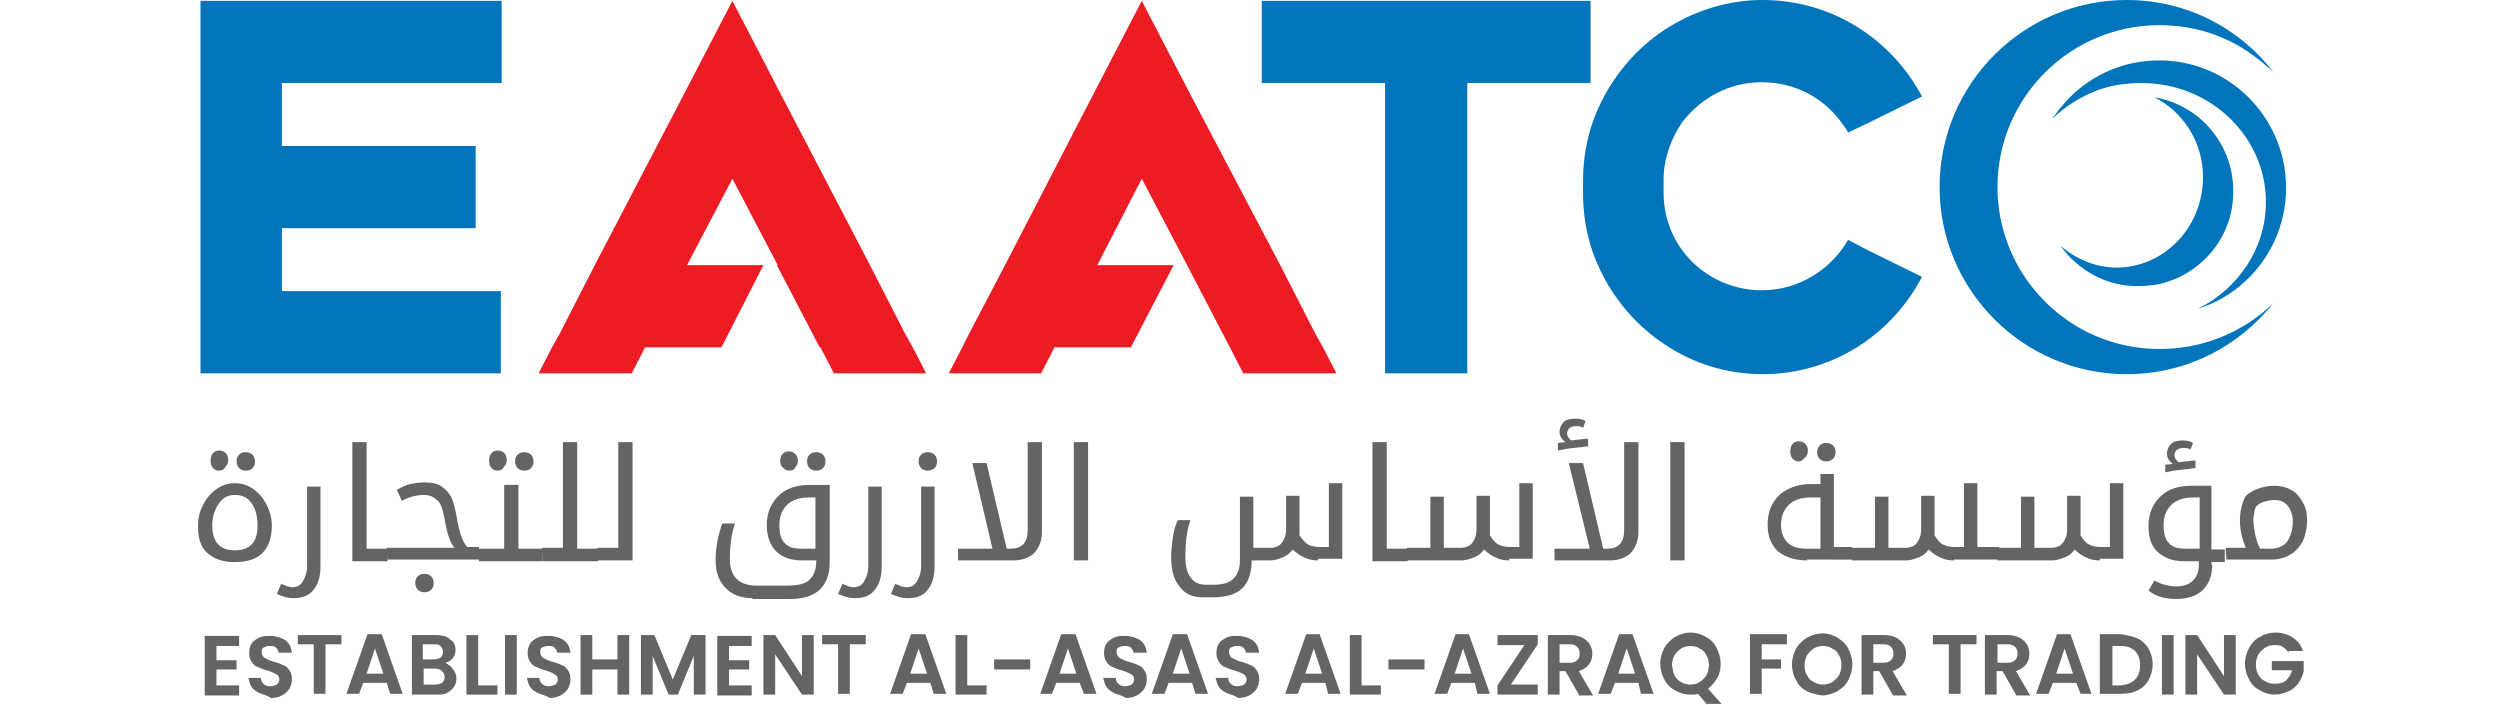 <?xml version="1.0" encoding="utf-8"?>
<!-- Generator: Adobe Illustrator 25.4.1, SVG Export Plug-In . SVG Version: 6.00 Build 0)  -->
<svg version="1.1" id="Layer_1" xmlns="http://www.w3.org/2000/svg" xmlns:xlink="http://www.w3.org/1999/xlink" x="0px" y="0px"
	 width="298px" height="84px" viewBox="0 0 298 84" style="enable-background:new 0 0 298 84;" xml:space="preserve">
<style type="text/css">
	.st0{fill:#636466;}
	.st1{fill:#0075BC;}
	.st2{fill:none;}
	.st3{fill:#ED1C24;}
</style>
<g id="XMLID_3_">
	<g id="XMLID_1_">
		<g id="XMLID_20_">
			<path id="XMLID_305_" class="st0" d="M25.8,76.9v1.8h2.4v1.1h-2.4v1.9h2.7v1.2h-4.1v-7.1h4.1v1.2H25.8z"/>
			<path id="XMLID_307_" class="st0" d="M30.9,82.6c-0.4-0.2-0.7-0.4-0.9-0.7c-0.2-0.3-0.3-0.7-0.4-1.1h1.5c0,0.3,0.1,0.5,0.3,0.7
				c0.2,0.2,0.4,0.3,0.8,0.3c0.3,0,0.6-0.1,0.8-0.2c0.2-0.2,0.3-0.4,0.3-0.6c0-0.2-0.1-0.4-0.2-0.5c-0.1-0.1-0.3-0.2-0.5-0.3
				c-0.2-0.1-0.5-0.2-0.8-0.3c-0.5-0.1-0.8-0.3-1.1-0.4c-0.3-0.1-0.5-0.3-0.7-0.6c-0.2-0.3-0.3-0.6-0.3-1.1c0-0.4,0.1-0.8,0.3-1.1
				c0.2-0.3,0.5-0.5,0.9-0.7c0.4-0.2,0.8-0.2,1.3-0.2c0.7,0,1.3,0.2,1.8,0.5c0.5,0.4,0.7,0.8,0.8,1.5h-1.6c0-0.2-0.1-0.4-0.3-0.6
				c-0.2-0.2-0.4-0.2-0.8-0.2c-0.3,0-0.5,0.1-0.7,0.2c-0.2,0.1-0.2,0.3-0.2,0.6c0,0.2,0.1,0.3,0.2,0.5c0.1,0.1,0.3,0.2,0.5,0.3
				c0.2,0.1,0.4,0.2,0.8,0.3c0.5,0.1,0.8,0.3,1.1,0.4c0.3,0.1,0.5,0.3,0.7,0.6c0.2,0.3,0.3,0.6,0.3,1.1c0,0.4-0.1,0.7-0.3,1.1
				c-0.2,0.3-0.5,0.6-0.9,0.8c-0.4,0.2-0.8,0.3-1.3,0.3C31.7,82.8,31.3,82.8,30.9,82.6z"/>
			<path id="XMLID_309_" class="st0" d="M40.7,75.7v1.1h-1.9v5.9h-1.4v-5.9h-1.9v-1.1H40.7z"/>
			<path id="XMLID_311_" class="st0" d="M46.1,81.4h-2.8l-0.5,1.3h-1.5l2.5-7.1h1.7l2.5,7.1h-1.5L46.1,81.4z M45.7,80.3l-1-3l-1,3
				H45.7z"/>
			<path id="XMLID_314_" class="st0" d="M54,79.8c0.3,0.3,0.4,0.7,0.4,1.1c0,0.4-0.1,0.7-0.3,1s-0.5,0.5-0.8,0.7
				c-0.4,0.2-0.8,0.2-1.2,0.2h-3v-7.1h2.9c0.5,0,0.9,0.1,1.2,0.2c0.3,0.2,0.6,0.4,0.8,0.6c0.2,0.3,0.3,0.6,0.3,0.9
				c0,0.4-0.1,0.8-0.3,1c-0.2,0.3-0.5,0.5-0.9,0.6C53.4,79.2,53.8,79.4,54,79.8z M50.4,78.6h1.3c0.3,0,0.6-0.1,0.8-0.2
				c0.2-0.2,0.3-0.4,0.3-0.7c0-0.3-0.1-0.5-0.3-0.7c-0.2-0.2-0.4-0.2-0.8-0.2h-1.3V78.6z M52.7,81.4c0.2-0.2,0.3-0.4,0.3-0.7
				c0-0.3-0.1-0.5-0.3-0.7c-0.2-0.2-0.5-0.3-0.8-0.3h-1.4v1.9h1.4C52.2,81.6,52.5,81.5,52.7,81.4z"/>
			<path id="XMLID_318_" class="st0" d="M57,81.7h2.3v1.1h-3.7v-7.1H57V81.7z"/>
			<path id="XMLID_320_" class="st0" d="M61.6,75.7v7.1h-1.4v-7.1H61.6z"/>
			<path id="XMLID_322_" class="st0" d="M64.1,82.6c-0.4-0.2-0.7-0.4-0.9-0.7c-0.2-0.3-0.3-0.7-0.4-1.1h1.5c0,0.3,0.1,0.5,0.3,0.7
				c0.2,0.2,0.4,0.3,0.8,0.3c0.3,0,0.6-0.1,0.8-0.2c0.2-0.2,0.3-0.4,0.3-0.6c0-0.2-0.1-0.4-0.2-0.5c-0.1-0.1-0.3-0.2-0.5-0.3
				c-0.2-0.1-0.5-0.2-0.8-0.3c-0.5-0.1-0.8-0.3-1.1-0.4c-0.3-0.1-0.5-0.3-0.7-0.6c-0.2-0.3-0.3-0.6-0.3-1.1c0-0.4,0.1-0.8,0.3-1.1
				c0.2-0.3,0.5-0.5,0.9-0.7c0.4-0.2,0.8-0.2,1.3-0.2c0.7,0,1.3,0.2,1.8,0.5c0.5,0.4,0.7,0.8,0.8,1.5h-1.6c0-0.2-0.1-0.4-0.3-0.6
				c-0.2-0.2-0.4-0.2-0.8-0.2c-0.3,0-0.5,0.1-0.7,0.2c-0.2,0.1-0.2,0.3-0.2,0.6c0,0.2,0.1,0.3,0.2,0.5c0.1,0.1,0.3,0.2,0.5,0.3
				c0.2,0.1,0.4,0.2,0.8,0.3c0.5,0.1,0.8,0.3,1.1,0.4c0.3,0.1,0.5,0.3,0.7,0.6c0.2,0.3,0.3,0.6,0.3,1.1c0,0.4-0.1,0.7-0.3,1.1
				c-0.2,0.3-0.5,0.6-0.9,0.8c-0.4,0.2-0.8,0.3-1.3,0.3C64.9,82.8,64.5,82.8,64.1,82.6z"/>
			<path id="XMLID_324_" class="st0" d="M75,75.7v7.1h-1.4v-3h-3v3h-1.4v-7.1h1.4v2.9h3v-2.9H75z"/>
			<path id="XMLID_326_" class="st0" d="M84.1,75.7v7.1h-1.4v-4.6l-1.9,4.6h-1.1l-1.9-4.6v4.6h-1.4v-7.1H78l2.2,5.3l2.2-5.3H84.1z"
				/>
			<path id="XMLID_328_" class="st0" d="M86.9,76.9v1.8h2.4v1.1h-2.4v1.9h2.7v1.2h-4.1v-7.1h4.1v1.2H86.9z"/>
			<path id="XMLID_330_" class="st0" d="M97,82.8h-1.4l-3.2-4.8v4.8h-1.4v-7.1h1.4l3.2,4.9v-4.9H97V82.8z"/>
			<path id="XMLID_332_" class="st0" d="M103.2,75.7v1.1h-1.9v5.9h-1.4v-5.9H98v-1.1H103.2z"/>
			<path id="XMLID_334_" class="st0" d="M110.9,81.4h-2.8l-0.5,1.3h-1.5l2.5-7.1h1.7l2.5,7.1h-1.5L110.9,81.4z M110.5,80.3l-1-3
				l-1,3H110.5z"/>
			<path id="XMLID_337_" class="st0" d="M115.3,81.7h2.3v1.1h-3.7v-7.1h1.4V81.7z"/>
			<path id="XMLID_339_" class="st0" d="M122.8,78.6v1.2h-4.3v-1.2H122.8z"/>
			<path id="XMLID_341_" class="st0" d="M128.7,81.4h-2.8l-0.5,1.3H124l2.5-7.1h1.7l2.5,7.1h-1.5L128.7,81.4z M128.3,80.3l-1-3l-1,3
				H128.3z"/>
			<path id="XMLID_344_" class="st0" d="M132.8,82.6c-0.4-0.2-0.7-0.4-0.9-0.7c-0.2-0.3-0.3-0.7-0.4-1.1h1.5c0,0.3,0.1,0.5,0.3,0.7
				c0.2,0.2,0.4,0.3,0.8,0.3c0.3,0,0.6-0.1,0.8-0.2c0.2-0.2,0.3-0.4,0.3-0.6c0-0.2-0.1-0.4-0.2-0.5c-0.1-0.1-0.3-0.2-0.5-0.3
				c-0.2-0.1-0.5-0.2-0.8-0.3c-0.5-0.1-0.8-0.3-1.1-0.4c-0.3-0.1-0.5-0.3-0.7-0.6s-0.3-0.6-0.3-1.1c0-0.4,0.1-0.8,0.3-1.1
				c0.2-0.3,0.5-0.5,0.9-0.7c0.4-0.2,0.8-0.2,1.3-0.2c0.7,0,1.3,0.2,1.8,0.5c0.5,0.4,0.7,0.8,0.8,1.5h-1.6c0-0.2-0.1-0.4-0.3-0.6
				c-0.2-0.2-0.4-0.2-0.8-0.2c-0.3,0-0.5,0.1-0.7,0.2c-0.2,0.1-0.2,0.3-0.2,0.6c0,0.2,0.1,0.3,0.2,0.5c0.1,0.1,0.3,0.2,0.5,0.3
				c0.2,0.1,0.4,0.2,0.8,0.3c0.5,0.1,0.8,0.3,1.1,0.4c0.3,0.1,0.5,0.3,0.7,0.6c0.2,0.3,0.3,0.6,0.3,1.1c0,0.4-0.1,0.7-0.3,1.1
				c-0.2,0.3-0.5,0.6-0.9,0.8c-0.4,0.2-0.8,0.3-1.3,0.3C133.6,82.8,133.1,82.8,132.8,82.6z"/>
			<path id="XMLID_346_" class="st0" d="M142.1,81.4h-2.8l-0.5,1.3h-1.5l2.5-7.1h1.7l2.5,7.1h-1.5L142.1,81.4z M141.8,80.3l-1-3
				l-1,3H141.8z"/>
			<path id="XMLID_349_" class="st0" d="M146.2,82.6c-0.4-0.2-0.7-0.4-0.9-0.7c-0.2-0.3-0.3-0.7-0.4-1.1h1.5c0,0.3,0.1,0.5,0.3,0.7
				c0.2,0.2,0.4,0.3,0.8,0.3c0.3,0,0.6-0.1,0.8-0.2c0.2-0.2,0.3-0.4,0.3-0.6c0-0.2-0.1-0.4-0.2-0.5c-0.1-0.1-0.3-0.2-0.5-0.3
				c-0.2-0.1-0.5-0.2-0.8-0.3c-0.5-0.1-0.8-0.3-1.1-0.4c-0.3-0.1-0.5-0.3-0.7-0.6s-0.3-0.6-0.3-1.1c0-0.4,0.1-0.8,0.3-1.1
				c0.2-0.3,0.5-0.5,0.9-0.7c0.4-0.2,0.8-0.2,1.3-0.2c0.7,0,1.3,0.2,1.8,0.5c0.5,0.4,0.7,0.8,0.8,1.5h-1.6c0-0.2-0.1-0.4-0.3-0.6
				c-0.2-0.2-0.4-0.2-0.8-0.2c-0.3,0-0.5,0.1-0.7,0.2c-0.2,0.1-0.2,0.3-0.2,0.6c0,0.2,0.1,0.3,0.2,0.5c0.1,0.1,0.3,0.2,0.5,0.3
				c0.2,0.1,0.4,0.2,0.8,0.3c0.5,0.1,0.8,0.3,1.1,0.4c0.3,0.1,0.5,0.3,0.7,0.6c0.2,0.3,0.3,0.6,0.3,1.1c0,0.4-0.1,0.7-0.3,1.1
				c-0.2,0.3-0.5,0.6-0.9,0.8c-0.4,0.2-0.8,0.3-1.3,0.3C147,82.8,146.6,82.8,146.2,82.6z"/>
			<path id="XMLID_351_" class="st0" d="M158,81.4h-2.8l-0.5,1.3h-1.5l2.5-7.1h1.6l2.5,7.1h-1.5L158,81.4z M157.6,80.3l-1-3l-1,3
				H157.6z"/>
			<path id="XMLID_354_" class="st0" d="M162.3,81.7h2.3v1.1h-3.7v-7.1h1.4V81.7z"/>
			<path id="XMLID_356_" class="st0" d="M169.8,78.6v1.2h-4.3v-1.2H169.8z"/>
			<path id="XMLID_358_" class="st0" d="M175.8,81.4h-2.8l-0.5,1.3H171l2.5-7.1h1.6l2.5,7.1h-1.5L175.8,81.4z M175.4,80.3l-1-3l-1,3
				H175.4z"/>
			<path id="XMLID_361_" class="st0" d="M180.1,81.6h3.2v1.2h-4.8v-1.1l3.2-4.8h-3.2v-1.2h4.8v1.1L180.1,81.6z"/>
			<path id="XMLID_363_" class="st0" d="M188.2,82.8l-1.6-2.8h-0.7v2.8h-1.4v-7.1h2.7c0.5,0,1,0.1,1.4,0.3c0.4,0.2,0.7,0.5,0.9,0.8
				c0.2,0.3,0.3,0.7,0.3,1.1c0,0.5-0.1,0.9-0.4,1.3c-0.3,0.4-0.7,0.6-1.2,0.8l1.7,2.9H188.2z M185.9,79h1.2c0.4,0,0.7-0.1,0.9-0.3
				c0.2-0.2,0.3-0.4,0.3-0.8c0-0.3-0.1-0.6-0.3-0.8c-0.2-0.2-0.5-0.3-0.9-0.3h-1.2V79z"/>
			<path id="XMLID_366_" class="st0" d="M195.3,81.4h-2.8l-0.5,1.3h-1.5l2.5-7.1h1.6l2.5,7.1h-1.5L195.3,81.4z M194.9,80.3l-1-3
				l-1,3H194.9z"/>
			<path id="XMLID_369_" class="st0" d="M203.5,84l-1.1-1.3c-0.3,0.1-0.6,0.1-0.9,0.1c-0.7,0-1.3-0.2-1.8-0.5
				c-0.6-0.3-1-0.7-1.3-1.3c-0.3-0.5-0.5-1.2-0.5-1.9c0-0.7,0.2-1.3,0.5-1.9c0.3-0.5,0.8-1,1.3-1.3c0.6-0.3,1.2-0.5,1.8-0.5
				c0.7,0,1.3,0.2,1.8,0.5c0.6,0.3,1,0.7,1.3,1.3c0.3,0.6,0.5,1.2,0.5,1.9c0,0.6-0.1,1.2-0.4,1.7c-0.3,0.5-0.6,0.9-1.1,1.3l1.6,1.8
				H203.5z M199.6,80.5c0.2,0.4,0.4,0.6,0.8,0.8c0.3,0.2,0.7,0.3,1.1,0.3c0.4,0,0.8-0.1,1.1-0.3c0.3-0.2,0.6-0.5,0.8-0.8
				c0.2-0.4,0.3-0.8,0.3-1.2c0-0.5-0.1-0.9-0.3-1.2c-0.2-0.4-0.4-0.6-0.8-0.8c-0.3-0.2-0.7-0.3-1.1-0.3c-0.4,0-0.8,0.1-1.1,0.3
				c-0.3,0.2-0.6,0.5-0.8,0.8c-0.2,0.4-0.3,0.8-0.3,1.2C199.4,79.7,199.4,80.1,199.6,80.5z"/>
			<path id="XMLID_372_" class="st0" d="M213,75.7v1.1H210v1.8h2.3v1.1H210v3h-1.4v-7.1H213z"/>
			<path id="XMLID_374_" class="st0" d="M215.4,82.4c-0.6-0.3-1-0.7-1.3-1.3c-0.3-0.5-0.5-1.2-0.5-1.9c0-0.7,0.2-1.3,0.5-1.9
				c0.3-0.5,0.8-1,1.3-1.3c0.6-0.3,1.2-0.5,1.8-0.5c0.7,0,1.3,0.2,1.8,0.5c0.5,0.3,1,0.7,1.3,1.3c0.3,0.6,0.5,1.2,0.5,1.9
				c0,0.7-0.2,1.3-0.5,1.9c-0.3,0.6-0.8,1-1.3,1.3c-0.6,0.3-1.2,0.5-1.8,0.5C216.6,82.8,216,82.7,215.4,82.4z M218.4,81.3
				c0.3-0.2,0.6-0.5,0.8-0.8c0.2-0.4,0.3-0.8,0.3-1.2c0-0.5-0.1-0.9-0.3-1.2c-0.2-0.4-0.4-0.6-0.8-0.8c-0.3-0.2-0.7-0.3-1.1-0.3
				c-0.4,0-0.8,0.1-1.1,0.3c-0.3,0.2-0.6,0.5-0.8,0.8c-0.2,0.4-0.3,0.8-0.3,1.2c0,0.5,0.1,0.9,0.3,1.2c0.2,0.4,0.4,0.6,0.8,0.8
				c0.3,0.2,0.7,0.3,1.1,0.3C217.7,81.6,218.1,81.5,218.4,81.3z"/>
			<path id="XMLID_377_" class="st0" d="M225.6,82.8L224,80h-0.7v2.8h-1.4v-7.1h2.7c0.5,0,1,0.1,1.4,0.3c0.4,0.2,0.7,0.5,0.9,0.8
				c0.2,0.3,0.3,0.7,0.3,1.1c0,0.5-0.1,0.9-0.4,1.3c-0.3,0.4-0.7,0.6-1.2,0.8l1.7,2.9H225.6z M223.3,79h1.2c0.4,0,0.7-0.1,0.9-0.3
				c0.2-0.2,0.3-0.4,0.3-0.8c0-0.3-0.1-0.6-0.3-0.8c-0.2-0.2-0.5-0.3-0.9-0.3h-1.2V79z"/>
			<path id="XMLID_380_" class="st0" d="M235.6,75.7v1.1h-1.9v5.9h-1.4v-5.9h-1.9v-1.1H235.6z"/>
			<path id="XMLID_382_" class="st0" d="M240.3,82.8l-1.6-2.8h-0.7v2.8h-1.4v-7.1h2.7c0.5,0,1,0.1,1.4,0.3c0.4,0.2,0.7,0.5,0.9,0.8
				c0.2,0.3,0.3,0.7,0.3,1.1c0,0.5-0.1,0.9-0.4,1.3c-0.3,0.4-0.7,0.6-1.2,0.8l1.7,2.9H240.3z M238.1,79h1.2c0.4,0,0.7-0.1,0.9-0.3
				c0.2-0.2,0.3-0.4,0.3-0.8c0-0.3-0.1-0.6-0.3-0.8c-0.2-0.2-0.5-0.3-0.9-0.3h-1.2V79z"/>
			<path id="XMLID_385_" class="st0" d="M247.5,81.4h-2.8l-0.5,1.3h-1.5l2.5-7.1h1.6l2.5,7.1H248L247.5,81.4z M247.1,80.3l-1-3l-1,3
				H247.1z"/>
			<path id="XMLID_388_" class="st0" d="M254.8,76.1c0.6,0.3,1,0.7,1.3,1.2c0.3,0.5,0.5,1.2,0.5,1.9s-0.2,1.3-0.5,1.9
				c-0.3,0.5-0.7,0.9-1.3,1.2c-0.6,0.3-1.2,0.4-2,0.4h-2.5v-7.1h2.5C253.6,75.7,254.3,75.9,254.8,76.1z M254.5,81
				c0.4-0.4,0.6-1,0.6-1.7c0-0.7-0.2-1.3-0.6-1.7c-0.4-0.4-1-0.6-1.7-0.6h-1v4.7h1C253.6,81.6,254.1,81.4,254.5,81z"/>
			<path id="XMLID_391_" class="st0" d="M259.1,75.7v7.1h-1.4v-7.1H259.1z"/>
			<path id="XMLID_393_" class="st0" d="M266.5,82.8h-1.4l-3.2-4.8v4.8h-1.4v-7.1h1.4l3.2,4.9v-4.9h1.4V82.8z"/>
			<path id="XMLID_395_" class="st0" d="M272.8,77.8c-0.2-0.3-0.4-0.5-0.7-0.7c-0.3-0.2-0.6-0.2-1-0.2c-0.4,0-0.8,0.1-1.1,0.3
				c-0.3,0.2-0.6,0.5-0.8,0.8c-0.2,0.4-0.3,0.8-0.3,1.2c0,0.5,0.1,0.9,0.3,1.2c0.2,0.4,0.4,0.6,0.8,0.8c0.3,0.2,0.7,0.3,1.2,0.3
				c0.5,0,1-0.1,1.3-0.4c0.3-0.3,0.6-0.7,0.7-1.2h-2.4v-1.1h3.8v1.2c-0.1,0.5-0.3,0.9-0.6,1.4c-0.3,0.4-0.7,0.8-1.2,1
				s-1,0.4-1.6,0.4c-0.7,0-1.3-0.2-1.8-0.5c-0.6-0.3-1-0.7-1.3-1.3c-0.3-0.5-0.5-1.2-0.5-1.9s0.2-1.3,0.5-1.9c0.3-0.5,0.7-1,1.3-1.3
				c0.5-0.3,1.2-0.5,1.8-0.5c0.8,0,1.5,0.2,2.1,0.6c0.6,0.4,1,0.9,1.2,1.6H272.8z"/>
		</g>
		<g id="XMLID_4_">
			<path id="XMLID_244_" class="st0" d="M27.9,67c-1.4,0-2.4-0.4-3.2-1.1c-0.8-0.7-1.1-1.8-1.1-3.2c0-0.9,0.2-1.8,0.6-2.5
				c0.4-0.8,0.9-1.4,1.6-1.9c0.7-0.5,1.4-0.7,2.2-0.7c0.8,0,1.5,0.2,2.2,0.7c0.7,0.5,1.2,1.1,1.6,1.9c0.4,0.8,0.6,1.6,0.6,2.5
				c0,1.4-0.4,2.5-1.1,3.2C30.5,66.7,29.4,67,27.9,67z M26.1,56.1c-0.3,0-0.5-0.1-0.7-0.3c-0.2-0.2-0.3-0.5-0.3-0.9
				c0-0.4,0.1-0.7,0.3-0.9c0.2-0.2,0.4-0.3,0.7-0.3c0.3,0,0.6,0.1,0.8,0.3c0.2,0.2,0.3,0.5,0.3,0.8c0,0.4-0.1,0.6-0.3,0.8
				C26.7,56,26.4,56.1,26.1,56.1z M28,65.6c1.8,0,2.7-1,2.7-2.9c0-1.1-0.2-2-0.7-2.7c-0.5-0.7-1.1-1-2-1c-0.8,0-1.4,0.3-1.9,1
				c-0.5,0.7-0.8,1.6-0.8,2.6C25.3,64.6,26.2,65.6,28,65.6z M29.3,56.1c-0.3,0-0.6-0.1-0.8-0.3c-0.2-0.2-0.3-0.5-0.3-0.8
				c0-0.4,0.1-0.6,0.3-0.8c0.2-0.2,0.4-0.3,0.8-0.3c0.3,0,0.6,0.1,0.8,0.3c0.2,0.2,0.3,0.5,0.3,0.8c0,0.3-0.1,0.6-0.3,0.8
				C29.9,56,29.7,56.1,29.3,56.1z"/>
			<path id="XMLID_249_" class="st0" d="M34.9,71.3c-0.6,0-1.2-0.2-1.9-0.5l0.5-1.2c0.3,0.1,0.6,0.2,0.7,0.3c0.2,0,0.4,0.1,0.6,0.1
				c0.6,0,1-0.2,1.3-0.7c0.3-0.5,0.5-1.1,0.5-1.8v-9.5h1.6v9.5c0,1.3-0.3,2.2-0.9,2.9C36.8,71,36,71.3,34.9,71.3z"/>
			<path id="XMLID_251_" class="st0" d="M42,52.7h1.7v12.7h2.4c0.1,0,0.1,0,0.1,0.1v1.3c0,0.1,0,0.1-0.1,0.1H42V52.7z"/>
			<path id="XMLID_253_" class="st0" d="M46.2,66.8C46.1,66.8,46.1,66.8,46.2,66.8l-0.1-1.4c0,0,0-0.1,0.1-0.1h8
				c-0.5-0.5-0.9-1.6-1.2-3.4c-0.2-1.1-0.4-1.8-0.8-2.2c-0.4-0.4-0.9-0.7-1.6-0.7c-0.9,0-1.8,0.2-2.7,0.7l-0.6-1.3
				c0.5-0.3,1.1-0.6,1.6-0.7c0.5-0.1,1.1-0.2,1.7-0.2c0.8,0,1.4,0.1,1.9,0.4c0.5,0.3,0.9,0.7,1.2,1.2c0.3,0.5,0.5,1.3,0.7,2.3
				c0.3,1.9,0.7,3.2,1.3,3.8H57c0.1,0,0.1,0,0.1,0.1v1.3c0,0.1,0,0.1-0.1,0.1H46.2z M50.6,70.6c-0.3,0-0.6-0.1-0.8-0.3
				c-0.2-0.2-0.3-0.5-0.3-0.8c0-0.4,0.1-0.6,0.3-0.8c0.2-0.2,0.4-0.3,0.8-0.3c0.3,0,0.6,0.1,0.8,0.3c0.2,0.2,0.3,0.5,0.3,0.8
				c0,0.3-0.1,0.6-0.3,0.8C51.2,70.5,50.9,70.6,50.6,70.6z"/>
			<path id="XMLID_256_" class="st0" d="M57.1,66.8C57,66.8,57,66.8,57.1,66.8L57,65.5c0,0,0-0.1,0.1-0.1h3v-7.6h1.7v7.6h2.8
				c0.1,0,0.1,0,0.1,0.1v1.3c0,0.1,0,0.1-0.1,0.1H57.1z M59.3,56.1c-0.3,0-0.5-0.1-0.7-0.3c-0.2-0.2-0.3-0.5-0.3-0.9
				c0-0.4,0.1-0.7,0.3-0.9c0.2-0.2,0.4-0.3,0.7-0.3c0.3,0,0.6,0.1,0.8,0.3c0.2,0.2,0.3,0.5,0.3,0.8c0,0.4-0.1,0.6-0.3,0.8
				C59.9,56,59.6,56.1,59.3,56.1z M62.5,56.1c-0.3,0-0.6-0.1-0.8-0.3c-0.2-0.2-0.3-0.5-0.3-0.8c0-0.4,0.1-0.6,0.3-0.8
				c0.2-0.2,0.4-0.3,0.8-0.3c0.3,0,0.6,0.1,0.8,0.3c0.2,0.2,0.3,0.5,0.3,0.8c0,0.3-0.1,0.6-0.3,0.8C63.1,56,62.9,56.1,62.5,56.1z"/>
			<path id="XMLID_260_" class="st0" d="M64.7,66.8C64.6,66.8,64.6,66.8,64.7,66.8l-0.1-1.4c0,0,0-0.1,0.1-0.1h2.4V52.7h1.7v12.7
				h2.4c0.1,0,0.1,0,0.1,0.1v1.3c0,0.1,0,0.1-0.1,0.1H64.7z"/>
			<path id="XMLID_262_" class="st0" d="M71.3,66.8C71.2,66.8,71.2,66.8,71.3,66.8l-0.1-1.4c0,0,0-0.1,0.1-0.1h2.4V52.7h1.7v14.1
				H71.3z"/>
			<path id="XMLID_264_" class="st0" d="M89.7,71.3c-1.4,0-2.4-0.4-3.2-1.2c-0.8-0.8-1.2-1.9-1.2-3.3c0-1.6,0.3-3,0.8-4.4h1.5
				c-0.4,1.2-0.6,2.6-0.6,4.3c0,1,0.3,1.8,0.8,2.3c0.5,0.5,1.3,0.8,2.3,0.8h3.8c1.2,0,2.1-0.2,2.6-0.7c0.5-0.5,0.8-1.2,0.8-2.2v-0.1
				h-1.7c-1.4,0-2.4-0.4-3.1-1.1c-0.7-0.7-1.1-1.8-1.1-3.1c0-1.5,0.5-2.6,1.4-3.5c0.9-0.9,2.2-1.3,3.7-1.3h2.4V67
				c0,2.9-1.6,4.4-4.7,4.4H89.7z M97.2,65.4v-6.1h-0.8c-1.1,0-2,0.3-2.6,0.9c-0.6,0.6-0.9,1.4-0.9,2.4c0,1,0.2,1.7,0.6,2.1
				c0.4,0.5,1.1,0.7,1.9,0.7H97.2z M94.1,56.1c-0.3,0-0.5-0.1-0.7-0.3C93.1,55.6,93,55.3,93,55c0-0.4,0.1-0.7,0.3-0.9
				c0.2-0.2,0.4-0.3,0.7-0.3c0.3,0,0.6,0.1,0.8,0.3c0.2,0.2,0.3,0.5,0.3,0.8c0,0.4-0.1,0.6-0.3,0.8C94.7,56,94.4,56.1,94.1,56.1z
				 M97.3,56.1c-0.3,0-0.6-0.1-0.8-0.3c-0.2-0.2-0.3-0.5-0.3-0.8c0-0.4,0.1-0.6,0.3-0.8c0.2-0.2,0.4-0.3,0.8-0.3
				c0.3,0,0.6,0.1,0.8,0.3c0.2,0.2,0.3,0.5,0.3,0.8c0,0.3-0.1,0.6-0.3,0.8C97.9,56,97.6,56.1,97.3,56.1z"/>
			<path id="XMLID_269_" class="st0" d="M101.8,71.3c-0.6,0-1.2-0.2-1.9-0.5l0.5-1.2c0.3,0.1,0.6,0.2,0.7,0.3c0.2,0,0.4,0.1,0.6,0.1
				c0.6,0,1-0.2,1.3-0.7c0.3-0.5,0.5-1.1,0.5-1.8v-9.5h1.6v9.5c0,1.3-0.3,2.2-0.9,2.9S102.9,71.3,101.8,71.3z"/>
			<path id="XMLID_271_" class="st0" d="M108.1,71.3c-0.6,0-1.2-0.2-1.9-0.5l0.5-1.2c0.3,0.1,0.6,0.2,0.7,0.3c0.2,0,0.4,0.1,0.6,0.1
				c0.6,0,1-0.2,1.3-0.7s0.5-1.1,0.5-1.8v-9.5h1.6v9.5c0,1.3-0.3,2.2-0.9,2.9S109.2,71.3,108.1,71.3z M110.6,56.1
				c-0.3,0-0.6-0.1-0.8-0.3c-0.2-0.2-0.3-0.5-0.3-0.8c0-0.4,0.1-0.6,0.3-0.8c0.2-0.2,0.4-0.3,0.8-0.3c0.3,0,0.6,0.1,0.8,0.3
				c0.2,0.2,0.3,0.5,0.3,0.8c0,0.3-0.1,0.6-0.3,0.8C111.1,56,110.9,56.1,110.6,56.1z"/>
			<path id="XMLID_274_" class="st0" d="M114.1,65.4h4.2l-2.4-10.2h1.7l2.4,10.2h0.5c1.3,0,2-0.7,2-2.2V52.7h1.7v10.7
				c0,1-0.3,1.8-0.9,2.5c-0.6,0.6-1.5,0.9-2.5,0.9h-6.6V65.4z"/>
			<path id="XMLID_276_" class="st0" d="M128,52.7h1.7v14.1H128V52.7z"/>
			<path id="XMLID_278_" class="st0" d="M157.1,66.8c-0.6,0-1.1-0.1-1.5-0.3c-0.5-0.2-1-0.5-1.5-1c-0.3,0.4-0.7,0.7-1.1,0.9
				c-0.5,0.2-1,0.4-1.6,0.4h-2.2c0,1.5-0.4,2.6-1.1,3.3s-1.9,1.1-3.5,1.1h-1.3c-1.1,0-2.1-0.4-2.7-1.3c-0.7-0.8-1-2-1-3.5
				c0-0.8,0.1-1.5,0.2-2.3c0.1-0.8,0.3-1.5,0.6-2.1h1.5c-0.4,1.1-0.6,2.5-0.6,4.4c0,1.1,0.2,1.9,0.6,2.4c0.4,0.6,1,0.9,1.8,0.9h0.9
				c1.1,0,1.9-0.2,2.4-0.7c0.5-0.5,0.8-1.2,0.8-2.2v-7.6h1.6v6.1h2c0.6,0,1.1-0.2,1.4-0.6c0.3-0.4,0.5-0.9,0.5-1.6v-4h1.6v4.5l0,0.2
				c0.3,0.5,0.7,0.9,1,1.1c0.4,0.2,0.8,0.3,1.4,0.3h1.1v-7.6h1.6v9H157.1z"/>
			<path id="XMLID_280_" class="st0" d="M163.6,52.7h1.7v12.7h2.4c0.1,0,0.1,0,0.1,0.1v1.3c0,0.1,0,0.1-0.1,0.1h-4.1V52.7z"/>
			<path id="XMLID_282_" class="st0" d="M179.9,66.8c-0.6,0-1.1-0.1-1.5-0.3c-0.5-0.2-1-0.5-1.5-1c-0.3,0.4-0.6,0.7-1.1,0.9
				c-0.5,0.2-1,0.4-1.6,0.4h-6.4c-0.1,0-0.1,0-0.1-0.1v-1.3c0,0,0-0.1,0.1-0.1h2.7v-6.1h1.6v6.1h2c0.6,0,1.1-0.2,1.4-0.6
				c0.3-0.4,0.5-0.9,0.5-1.6v-4h1.6v4.5l0,0.2c0.3,0.5,0.6,0.9,1,1.1c0.4,0.2,0.8,0.3,1.4,0.3h1.1v-7.6h1.6v9H179.9z"/>
			<path id="XMLID_284_" class="st0" d="M185.3,65.4h4.2L187,55.2h1.7l2.4,10.2h0.5c1.3,0,2-0.7,2-2.2V52.7h1.7v10.7
				c0,1-0.3,1.8-0.9,2.5c-0.6,0.6-1.5,0.9-2.5,0.9h-6.6V65.4z M185.7,52.8l0.9-0.1c-0.4-0.3-0.7-0.7-0.7-1.2c0-0.5,0.2-0.9,0.5-1.2
				c0.3-0.3,0.8-0.4,1.4-0.4c0.5,0,0.9,0.1,1.2,0.3l-0.3,0.8c-0.2-0.2-0.6-0.2-0.9-0.2c-0.3,0-0.5,0.1-0.7,0.2
				c-0.2,0.2-0.3,0.4-0.3,0.7c0,0.2,0.1,0.4,0.2,0.5c0.1,0.1,0.2,0.3,0.4,0.3c0.1,0,0.4-0.1,0.9-0.1c0.5-0.1,0.8-0.1,1-0.1v0.9
				c-0.1,0-0.3,0-0.7,0.1c-0.3,0-1,0.1-1.9,0.2l-1,0.2V52.8z"/>
			<path id="XMLID_287_" class="st0" d="M199.1,52.7h1.7v14.1h-1.7V52.7z"/>
			<path id="XMLID_289_" class="st0" d="M215.4,66.8c-1.5,0-2.6-0.4-3.5-1.1c-0.8-0.8-1.2-1.8-1.2-3.2c0-1.5,0.5-2.6,1.4-3.5
				c0.9-0.8,2.2-1.3,3.7-1.3h1.2v-1.2h1.6v8.7h2.1c0.1,0,0.1,0,0.1,0.1v1.3c0,0.1,0,0.1-0.1,0.1H215.4z M217,65.4v-6.1h-1.2
				c-1.1,0-2,0.3-2.6,0.9c-0.6,0.6-0.9,1.4-0.9,2.4c0,0.9,0.3,1.6,0.8,2.1c0.5,0.5,1.3,0.7,2.2,0.7H217z M214.4,55
				c-0.3,0-0.5-0.1-0.7-0.3s-0.3-0.5-0.3-0.9c0-0.4,0.1-0.7,0.3-0.9s0.4-0.3,0.7-0.3c0.3,0,0.6,0.1,0.8,0.3c0.2,0.2,0.3,0.5,0.3,0.8
				c0,0.4-0.1,0.6-0.3,0.8S214.8,55,214.4,55z M217.7,55c-0.3,0-0.6-0.1-0.8-0.3c-0.2-0.2-0.3-0.5-0.3-0.8s0.1-0.6,0.3-0.8
				c0.2-0.2,0.4-0.3,0.8-0.3c0.3,0,0.6,0.1,0.8,0.3c0.2,0.2,0.3,0.5,0.3,0.8c0,0.3-0.1,0.6-0.3,0.8C218.2,54.9,218,55,217.7,55z"/>
			<path id="XMLID_294_" class="st0" d="M232.9,66.8c-0.6,0-1.1-0.1-1.5-0.3c-0.5-0.2-1-0.5-1.5-1c-0.3,0.4-0.6,0.7-1.1,0.9
				c-0.5,0.2-1,0.4-1.6,0.4h-6.4c-0.1,0-0.1,0-0.1-0.1v-1.3c0,0,0-0.1,0.1-0.1h2.7v-6.1h1.6v6.1h2c0.6,0,1.1-0.2,1.4-0.6
				c0.3-0.4,0.5-0.9,0.5-1.6v-4h1.6v4.5l0,0.2c0.3,0.5,0.6,0.9,1,1.1c0.4,0.2,0.8,0.3,1.4,0.3h1.1v-7.6h1.6v7.6h2.5
				c0.1,0,0.1,0,0.1,0.1v1.3c0,0.1,0,0.1-0.1,0.1H232.9z"/>
			<path id="XMLID_296_" class="st0" d="M250.3,66.8c-0.6,0-1.1-0.1-1.5-0.3c-0.5-0.2-1-0.5-1.5-1c-0.3,0.4-0.6,0.7-1.1,0.9
				c-0.5,0.2-1,0.4-1.6,0.4h-6.4c-0.1,0-0.1,0-0.1-0.1v-1.3c0,0,0-0.1,0.1-0.1h2.7v-6.1h1.6v6.1h2c0.6,0,1.1-0.2,1.4-0.6
				c0.3-0.4,0.5-0.9,0.5-1.6v-4h1.6v4.5l0,0.2c0.3,0.5,0.6,0.9,1,1.1c0.4,0.2,0.8,0.3,1.4,0.3h1.1v-7.6h1.6v9H250.3z"/>
			<path id="XMLID_298_" class="st0" d="M263.7,67.3c0,1.3-0.4,2.3-1.1,3s-1.8,1.1-3.2,1.1c-1.3,0-2.4-0.3-3.3-1l0.7-1.2
				c0.4,0.2,0.8,0.4,1.2,0.5c0.4,0.1,0.9,0.2,1.4,0.2c0.8,0,1.5-0.2,2-0.7c0.5-0.5,0.7-1.1,0.7-1.8v-0.5h-1.8
				c-1.3,0-2.3-0.4-3.1-1.1s-1.1-1.8-1.1-3.1c0-1.5,0.5-2.6,1.4-3.5c0.9-0.9,2.2-1.3,3.7-1.3h2.4v7.6h1.5c0.1,0,0.1,0,0.1,0.1v1.3
				c0,0.1,0,0.1-0.1,0.1h-1.5V67.3z M262.2,65.4v-6.1h-0.8c-1.1,0-2,0.3-2.6,0.9c-0.6,0.6-0.9,1.4-0.9,2.4c0,1,0.2,1.7,0.6,2.1
				c0.4,0.5,1.1,0.7,1.9,0.7H262.2z M258.1,55.4l0.9-0.1c-0.4-0.3-0.7-0.7-0.7-1.2c0-0.5,0.2-0.9,0.5-1.2c0.3-0.3,0.8-0.4,1.4-0.4
				c0.5,0,0.9,0.1,1.2,0.3l-0.3,0.8c-0.2-0.2-0.6-0.2-0.9-0.2c-0.3,0-0.5,0.1-0.7,0.2c-0.2,0.2-0.3,0.4-0.3,0.7
				c0,0.2,0.1,0.4,0.2,0.5c0.1,0.1,0.2,0.3,0.4,0.3c0.1,0,0.4-0.1,0.9-0.1c0.5-0.1,0.8-0.1,1-0.1v0.9c-0.1,0-0.3,0-0.7,0.1
				c-0.3,0-1,0.1-1.9,0.2l-1,0.2V55.4z"/>
			<path id="XMLID_302_" class="st0" d="M265.4,66.8C265.3,66.8,265.3,66.8,265.4,66.8l-0.1-1.4c0,0,0-0.1,0.1-0.1h2.3
				c-0.5-1.2-0.7-2.3-0.7-3.2c0-1.1,0.2-2.1,0.7-3c0.5-0.4,1-0.7,1.6-0.9s1.2-0.3,1.8-0.3c0.8,0,1.5,0.2,2,0.5
				c0.6,0.3,1,0.8,1.4,1.5s0.5,1.3,0.5,2.1c0,1-0.2,1.8-0.5,2.5c-0.4,0.7-0.9,1.3-1.5,1.6c-0.6,0.4-1.4,0.6-2.2,0.6H265.4z
				 M268.6,61.9c0,0.6,0.1,1.1,0.2,1.7c0.1,0.6,0.3,1.2,0.6,1.8h1.3c0.8,0,1.5-0.3,1.9-0.8c0.4-0.6,0.7-1.4,0.7-2.4
				c0-0.8-0.2-1.4-0.6-1.9c-0.4-0.5-0.9-0.7-1.6-0.7c-0.4,0-0.8,0.1-1.2,0.2c-0.4,0.1-0.7,0.3-1,0.6c-0.1,0.3-0.2,0.5-0.2,0.8
				C268.7,61.3,268.6,61.6,268.6,61.9z"/>
		</g>
		<g id="XMLID_14_">
			<path id="XMLID_229_" class="st1" d="M33.6,34.7h26.1v9.8H23.9v-9.8v-7.5v-4.9v-4.9V9.9V0.1h35.9v9.8H33.6v7.5h23.1v9.8H33.6
				V34.7z"/>
			<path id="XMLID_237_" class="st1" d="M150.4,9.9V0.1h14.7h9.8h14.7v9.8h-14.7v34.6h-9.8V9.9H150.4z"/>
			<path id="XMLID_239_" class="st1" d="M222.8,29.9l6.3,3.1c-3.6,6.9-10.7,11.6-19,11.6c-4.3,0-8.3-1.3-11.6-3.5
				c-4-2.6-7.1-6.6-8.7-11.2c-0.7-2.1-1.1-4.4-1.1-6.8v-0.8v-0.8c0-2.4,0.4-4.7,1.1-6.8c1.6-4.6,4.7-8.6,8.7-11.2
				c3.4-2.2,7.4-3.5,11.6-3.5c8.3,0,15.4,4.7,19,11.5l-6.3,3.1l-2.5,1.2c-0.2-0.4-0.5-0.8-0.8-1.2c-2.1-2.9-5.5-4.8-9.5-4.8
				c-3.9,0-7.3,1.9-9.5,4.8c-1.3,1.9-2.2,4.3-2.2,6.8v0.8v0.8c0,2.5,0.8,4.9,2.2,6.8c2.1,2.9,5.6,4.8,9.5,4.8c3.9,0,7.3-1.9,9.5-4.8
				c0.3-0.4,0.5-0.8,0.8-1.2L222.8,29.9z"/>
		</g>
		<g id="XMLID_12_">
			<polygon id="XMLID_13_" class="st2" points="92.6,31.6 92.7,31.6 87.3,21.3 81.9,31.6 91,31.6 91.8,30 			"/>
			<polygon id="XMLID_15_" class="st2" points="141.5,31.6 141.5,31.6 136.1,21.3 130.8,31.6 139.9,31.6 140.7,30 			"/>
			<polygon id="XMLID_16_" class="st3" points="107.9,39.8 103.7,31.6 92.8,10.7 87.3,0.1 81.8,10.7 70.9,31.6 66.7,39.8 65.8,41.4 
				64.2,44.5 66.7,44.5 75.3,44.5 76.9,41.4 86,41.4 91,31.6 81.9,31.6 87.3,21.3 92.7,31.6 92.6,31.6 97.7,41.4 97.8,41.4 
				99.4,44.5 107.9,44.5 110.4,44.5 108.8,41.4 			"/>
			<polygon id="XMLID_233_" class="st3" points="148.2,44.5 156.8,44.5 159.3,44.5 157.7,41.4 156.8,39.8 152.6,31.6 141.6,10.7 
				136.1,0.1 130.6,10.7 119.8,31.6 115.5,39.8 114.7,41.4 113.1,44.5 115.5,44.5 124.1,44.5 125.7,41.4 134.8,41.4 139.9,31.6 
				130.8,31.6 136.1,21.3 141.5,31.6 141.5,31.6 146.6,41.4 146.6,41.4 			"/>
		</g>
	</g>
	<g id="XMLID_11_">
		<g>
			<g id="XMLID_00000122700768548300754360000015686883432823474875_">
				<path class="st1" d="M257.4,41.6c-10.7,0-19.3-8.7-19.3-19.3c0-10.7,8.7-19.3,19.3-19.3c4.1,0,7.8,1.2,10.9,3.4
					c1,0.7,1.8,1.4,2.7,2.2C266.9,3.3,260.6,0,253.5,0c-12.3,0-22.3,10-22.3,22.3s10,22.3,22.3,22.3c7.1,0,13.4-3.3,17.5-8.5
					c-0.9,0.9-1.9,1.7-3,2.4C264.9,40.5,261.3,41.6,257.4,41.6z"/>
			</g>
			<g id="XMLID_00000170239410698825693380000007972330091346992528_">
				<path class="st1" d="M262.1,14c-1.5-1.2-3.3-2.1-5.3-2.4c3.4,1.7,5.8,5.3,5.8,9.5c0,5.9-4.5,10.7-10.2,10.8
					c-2.6,0-4.9-1-6.8-2.6c2.1,2.9,5.5,4.9,9.4,4.8c0.8,0,1.5-0.1,2.2-0.2c5.2-1.1,9.1-5.7,9-11.2C266.2,19.2,264.6,16.1,262.1,14z"
					/>
			</g>
			<g id="XMLID_00000020399384624220007840000009744713150719051165_">
				<path class="st1" d="M244.8,13.9c0-0.1,0.1-0.1,0.1-0.2c-0.1,0.1-0.2,0.3-0.3,0.4C244.7,14.1,244.7,14,244.8,13.9z"/>
			</g>
			<g id="XMLID_00000003097077448393727690000005858415506975260569_">
				<path class="st1" d="M257.4,7.2c-4.6,0-8.7,2-11.5,5.3c-0.4,0.4-0.7,0.9-1,1.3c0,0.1-0.1,0.1-0.1,0.2c1.3-1.2,2.8-2.2,4.4-2.9
					c1.3-0.6,2.8-1,4.3-1.1c0.6-0.1,1.2-0.1,1.8-0.1c8.2,0,14.8,6.4,14.8,14.2c0,5.5-3.3,10.3-8.1,12.7c6.1-1.9,10.5-7.7,10.5-14.4
					C272.5,14,265.7,7.2,257.4,7.2z"/>
			</g>
		</g>
	</g>
</g>
</svg>
